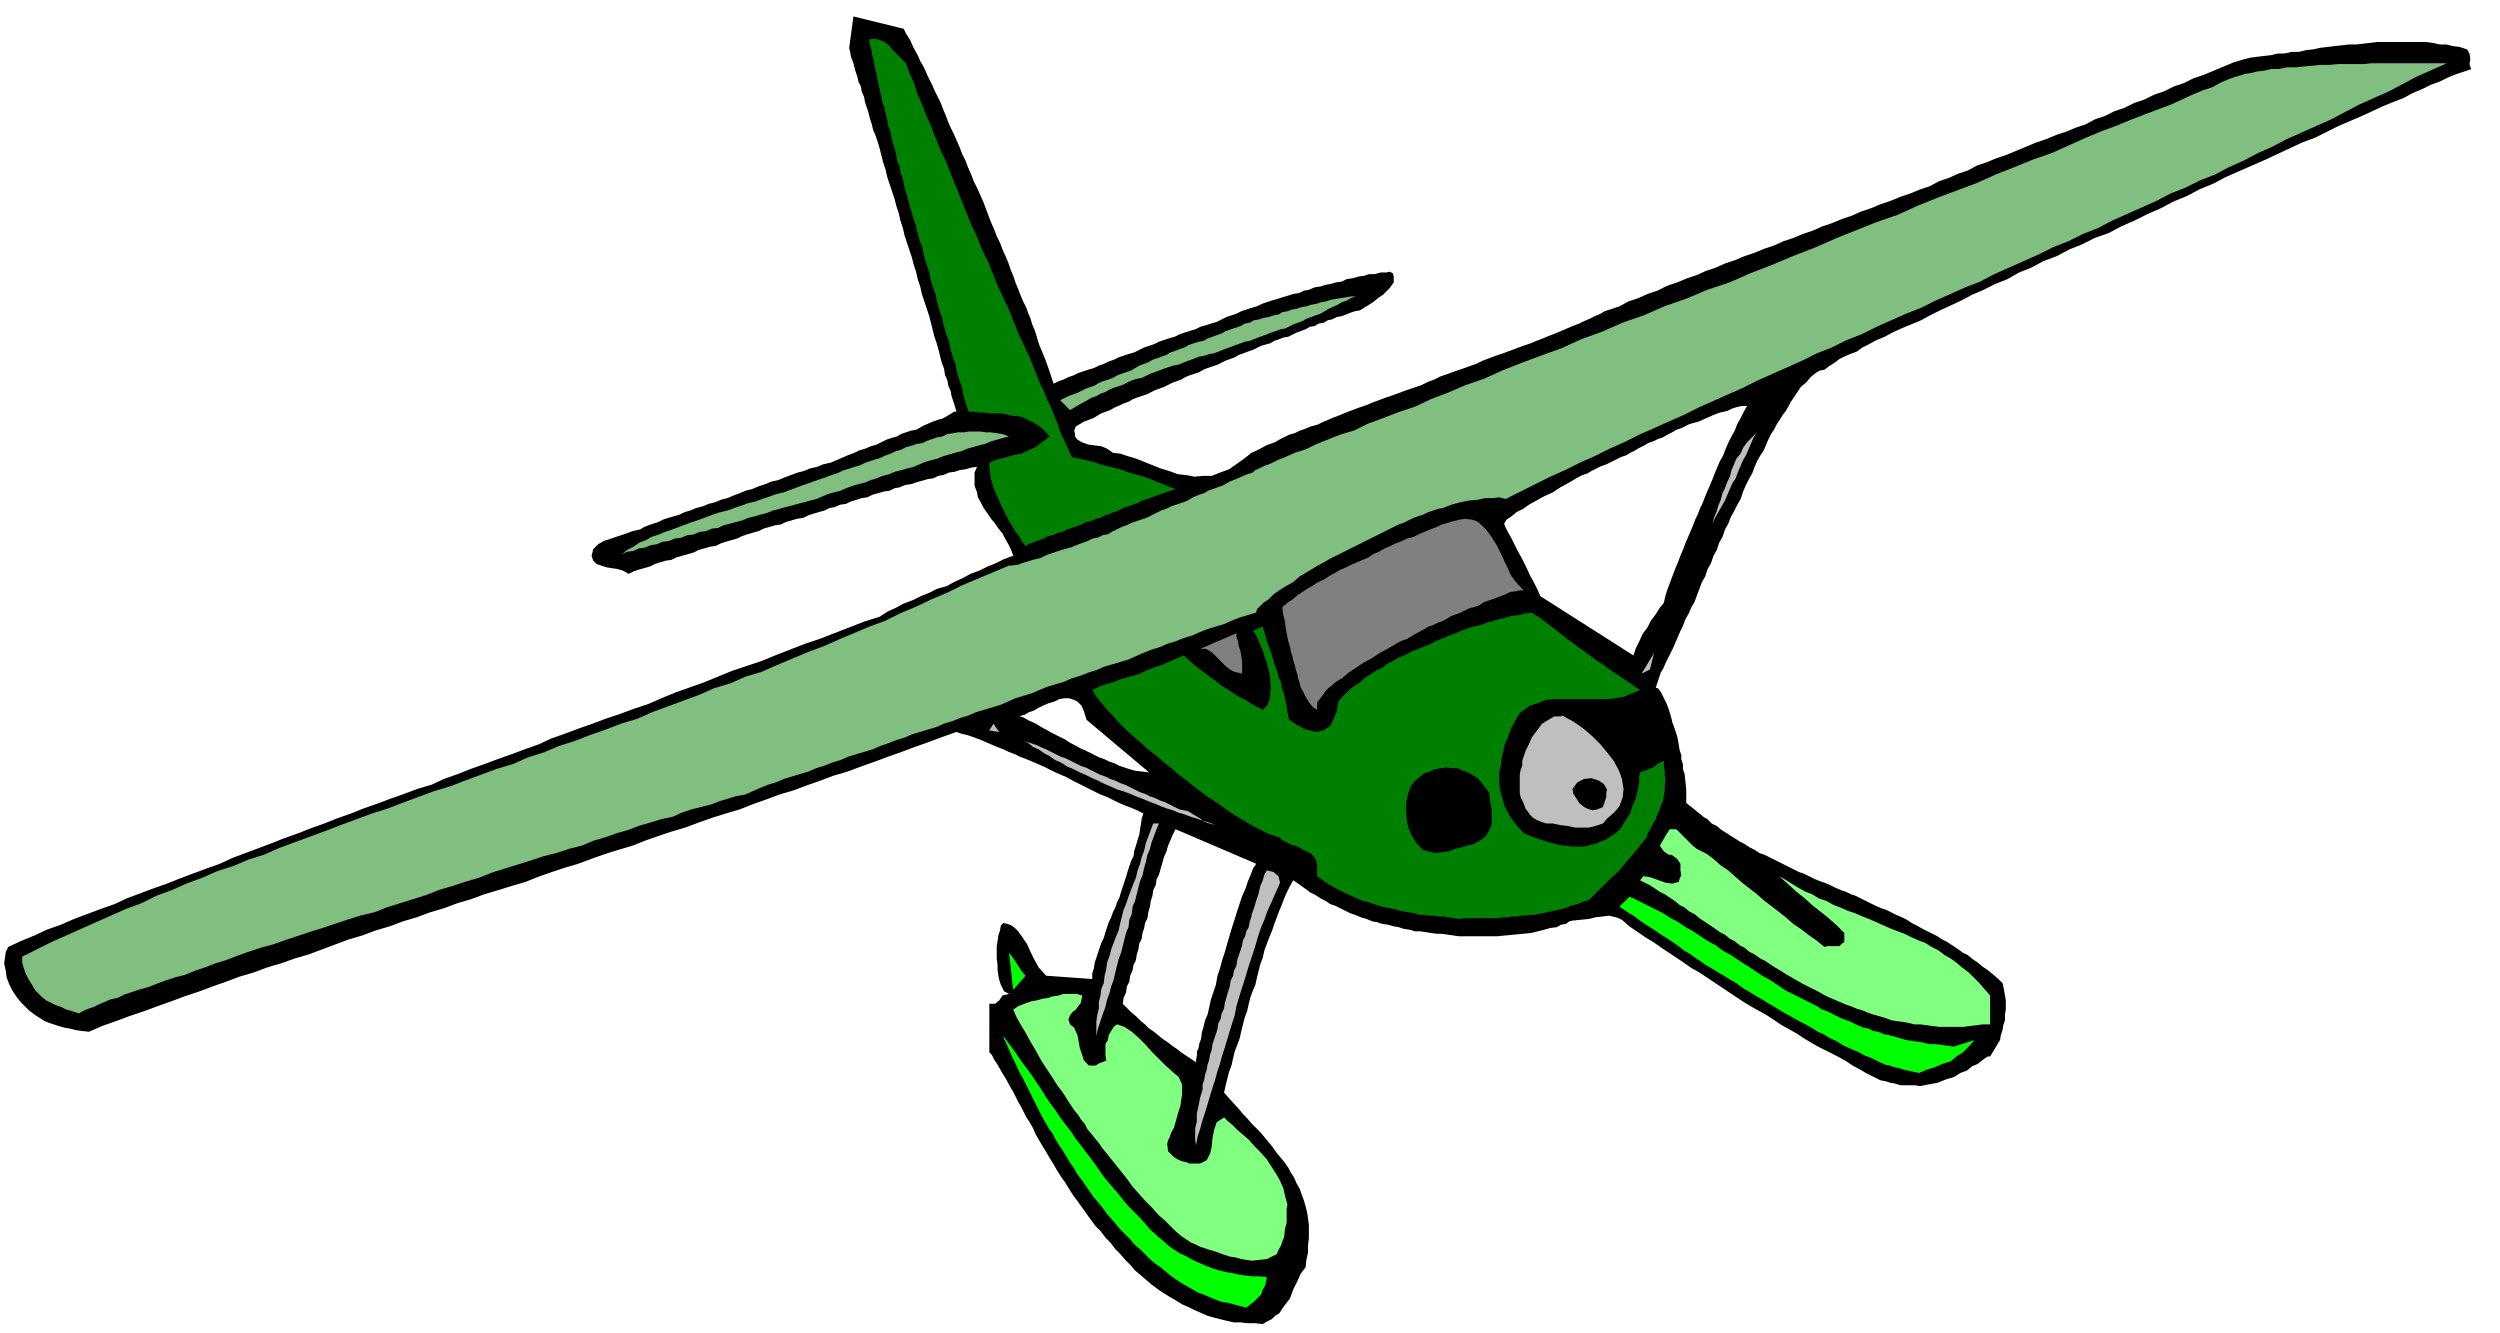 <svg xmlns="http://www.w3.org/2000/svg" fill-rule="evenodd" height="261.545" preserveAspectRatio="none" stroke-linecap="round" viewBox="0 0 3035 1619" width="490.455"><style>.brush1{fill:#000}.pen1{stroke:none}.brush2{fill:green}.brush4{fill:#bfbfbf}.brush5{fill:gray}.brush6{fill:#80ff80}.brush7{fill:#0f0}</style><path class="pen1 brush1" d="m2215 449 5-4 8-5 5-4 6-3 7-3 8-3 7-5 8-4 9-5 10-4 9-5 11-5 12-5 12-5 11-6 12-6 13-6 13-6 13-7 14-6 14-7 15-6 14-8 15-6 15-8 16-6 15-8 15-6 16-8 17-6 15-8 16-7 16-8 16-7 15-8 17-7 15-8 17-7 15-8 16-7 16-7 16-7 15-7 15-7 15-7 16-6 14-7 14-7 14-6 14-6 13-6 13-6 12-5 13-5 11-6 12-5 10-5 11-4 10-5 10-4 9-3 9-3-2-6 1-6-1-7-3-5-9-3-8-1-8-2h-8l-9-2-8-1h-59l-8 1-9 1-8 1h-9l-9 1-9 1-8 1-9 1-9 2-9 1-8 2h-9l-9 2h-8l-8 2-9 1-8 1-8 1-8 2-13 4-12 5-12 5-12 5-12 4-12 6-12 4-12 6-12 4-12 6-12 4-12 6-12 4-12 6-12 4-11 6-12 4-12 5-12 4-12 5-12 4-12 5-12 5-12 5-12 4-12 5-12 4-11 6-12 4-11 5-12 4-11 6-12 4-12 5-12 4-12 5-12 4-12 5-12 4-11 5-12 4-12 5-12 4-11 5-12 4-12 5-12 4-11 5-12 4-12 5-12 4-12 5-12 4-11 5-12 4-11 5-12 4-12 5-12 4-12 6-12 4-11 5-12 4-11 6-6 2-6 2-6 2-5 3-7 3-6 3-7 3-6 3-8 3-7 3-7 3-7 3-8 3-7 3-8 3-7 3-9 3-8 3-8 3-8 3-9 3-8 3-8 3-8 4-9 3-8 3-9 3-8 3-9 3-8 4-8 3-8 4-9 3-9 3-8 3-8 3-9 3-8 3-8 3-7 3-9 3-8 3-8 3-7 3-8 3-7 3-7 3-6 3-8 2-7 3-6 2-6 3-7 2-6 3-6 3-5 3-11 4-9 5-9 4-6 5-11 8-10 7-11 4-10 4h-11l-10 1-10-2-10-1-11-4-10-3-10-4-10-4-10-4-10-3-9-3-9-1-7-5-7-3-8-1-8-1-8-3-5-3-3-4v-3l-1-4 2-5 10-6 11-4 10-6 11-4 5-3 5-2 6-3 6-2 5-3 5-2 6-2 6-2 10-5 11-4 10-5 11-4 5-3 5-2 6-2 6-2 5-3 5-2 6-2 6-2 10-5 11-4 5-3 6-2 5-2 6-2 10-5 11-3 5-3 6-2 5-2 6-1 10-5 11-4 5-3 6-1 5-3 6-1 5-3 5-1 6-3 6-1 5-2 5-2 6-2 6-1 8-5 8-5 6-5 6-4 8-8 5-7v-7l-1-4-4-2-4 1h-7l-7 2h-7l-6 2-7 1-7 2-7 1-6 3-7 1-7 2-6 1-6 2-7 1-7 3-6 1-6 3-7 1-6 2-7 2-6 2-7 2-6 2-6 2-6 3-7 2-6 2-6 2-6 3-6 2-6 2-6 3-6 3-7 2-6 2-7 2-6 3-7 2-6 2-6 2-6 3-7 2-6 2-6 2-6 3-6 2-6 2-6 3-6 3-7 2-6 2-6 2-6 3-6 2-6 3-6 2-6 3-7 2-6 2-6 2-6 3-6 2-6 3-6 2-6 3-3-9-3-9-4-11-4-10-3-7-2-6-2-7-2-6-3-7-2-7-3-7-2-6-4-8-3-7-3-8-3-7-3-9-3-7-3-9-3-7-4-9-3-8-4-8-3-8-4-9-3-8-3-8-3-8-4-9-4-9-4-8-3-8-4-9-3-8-4-8-3-8-4-9-3-7-4-8-3-7-3-8-3-7-3-8-3-6-4-8-3-7-3-6-3-6-3-7-3-6-3-5-2-5-6-11-4-9-5-8-3-6-61-15-5 37v2l1 4 1 6 3 8 2 8 3 9 1 5 3 6 1 6 3 7 1 6 2 6 2 6 2 8 2 6 2 8 3 7 3 9 2 7 2 8 2 8 3 9 2 9 3 9 3 9 3 9 2 8 3 9 2 9 3 9 2 9 3 9 3 9 3 9 2 8 3 9 2 9 3 9 2 9 3 9 3 9 3 9 2 8 2 8 2 8 3 9 2 7 2 8 2 8 3 8 1 7 3 7 1 6 3 7 1 6 2 6 2 6 2 7h-3l-3 2-5 3-5 3-7 2-8 3-9 4-9 5-6 1-6 2-6 2-5 3-7 2-6 2-6 3-6 3-7 2-7 3-7 2-6 3-8 3-7 3-7 3-7 3-9 2-7 3-9 2-7 3-8 2-8 3-8 3-7 3-9 2-7 3-9 3-7 3-8 2-7 3-8 3-7 3-8 2-7 3-8 2-7 3-8 2-7 3-7 2-6 3-7 2-7 2-6 2-6 3-6 2-6 2-5 2-5 3-9 2-8 3-9 3-9 3-9 3-7 4-6 6-2 8 2 6 4 4 6 2 6 2 6 1 7 1 7 2 7 4 6-3 6-2 7-2 7-2 6-3 6-2 7-2 7-1 6-3 7-2 7-2 7-2 6-3 7-2 7-2 7-1 6-3 6-2 7-2 7-2 6-3 6-2 7-2 7-2 6-3 7-2 7-2 7-1 6-3 7-2 7-2 7-1 6-3 6-2 7-2 7-2 6-3 6-1 7-3 7-1 6-3 7-2 6-2 7-1 6-3 7-2 7-2 7-1 6-3 6-1 7-3 7-1 6-2 7-2 7-2 7-1 6-3 6-1 7-3 7-1 6-2 7-1 7-2 7-1-3 7v16l3 8 1 6 4 7 3 6 5 7 4 6 5 6 4 6 5 6 3 6 4 7 3 6 3 8-11 4-10 5-10 4-10 5-11 4-9 5-11 5-9 5-11 3-10 5-10 4-10 5-11 4-9 5-11 5-9 6-19 6-18 7-18 7-18 7-18 6-18 7-18 7-17 7-18 6-18 6-17 7-17 7-17 6-17 6-17 7-16 7-18 6-16 6-18 6-16 6-17 6-16 6-17 6-15 7-17 6-16 6-17 6-16 6-17 6-15 6-17 6-15 7-17 5-16 6-17 6-16 6-17 6-15 6-17 6-15 6-17 6-15 6-17 6-15 6-16 6-16 6-16 6-15 7-17 6-16 6-16 6-15 6-17 6-16 6-16 6-15 7-17 6-16 6-16 6-16 7-17 6-15 7-17 7-15 7-3 6-1 7-1 7 2 9 1 8 3 8 4 8 6 9 6 7 8 8 8 6 11 7 5 2 6 2 6 2 7 2 6 1 8 2 7 1 9 1 16-7 17-6 16-6 18-6 16-6 17-6 16-6 18-6 16-6 17-6 16-6 17-5 16-6 17-5 17-6 17-5 16-6 16-6 16-6 17-5 16-6 17-5 16-6 17-5 16-6 17-5 16-6 17-5 16-6 17-5 16-5 17-5 15-6 17-6 15-5 17-5 16-6 17-6 16-5 17-5 15-6 17-6 15-5 17-5 16-6 17-6 16-5 17-5 15-6 17-6 16-6 17-5 16-6 17-6 16-6 17-5 16-6 17-6 16-6 17-6 16-6 17-6 16-6 17-6 6 2 8 2 6 2 8 3 7 3 7 3 7 3 8 3 6 3 8 3 6 3 8 3 7 3 7 3 7 3 8 4 6 3 7 3 7 3 7 4 6 3 8 4 6 3 8 4 6 3 8 3 6 3 8 4 7 3 8 3 7 3 8 4-2 6-1 7-1 6-1 7-2 6-2 7-2 6-1 7-3 6-2 6-2 6-2 7-2 6-2 6-2 6-2 7-3 6-2 6-3 6-2 6-3 6-2 6-2 6-2 7-3 6-2 6-2 6-2 6-2 6-1 7-2 6v7l-56-4-9-10-5-9-5-10-4-9-6-9-5-7-4-4-4-3-5-2-5-1-3 3-1 6-2 6-1 7-1 6v15l1 8v6l1 7 1 5 2 6 4 8 6 3-8 2-4 6-5 4h-7v59l3 3 3 6 4 6 5 9 5 8 6 11 3 5 3 6 3 6 4 7 3 6 3 6 4 6 4 7 3 7 4 7 4 7 5 8 4 7 5 8 4 7 5 8 5 7 5 8 5 8 6 8 5 7 5 7 5 7 6 8 6 6 6 8 6 6 6 8 6 6 6 7 6 6 6 7 6 5 7 6 7 6 8 6 6 4 8 5 7 4 8 5 7 3 8 4 7 3 9 4 7 2 8 2 8 2 9 2h8l9 1h9l9 1 5-3 6-3 4-4 5-3 6-9 7-9 4-11 5-10 4-9 6-8 1-9 2-9v-9l1-8v-16l-1-8-1-7-2-8-2-7-3-8-2-6-4-7-3-7-4-6-3-6-5-7-5-6-5-6-4-6-5-6-5-6-5-6-5-5-6-6-5-6-5-5-4-5-10-11-9-10 2-9 2-8 2-8 3-8 2-9 2-8 3-8 3-8 2-9 2-8 2-8 3-8 2-9 2-8 3-8 3-7 2-9 2-8 2-8 3-8 2-9 3-8 3-8 3-7 3-9 3-8 3-8 3-7 3-8 3-7 4-8 4-7 10 7 11 8 6 3 6 4 6 3 6 4 6 2 6 3 6 3 6 3 6 2 7 3 7 2 7 3 6 1 6 2 7 1 7 2 6 1 6 2 7 1 7 2h6l7 1 6 1 7 1h6l7 1 7 1 7 1h47l10-1 11-1 10-1 10-1 8-2 8-2 7-2 8-1 5-3 6-1 4-3 4-1 10-1 10-1 8-2 9-1 7-1 9 2 7 3 9 8 9 6 10 7 10 6 10 7 9 6 9 6 9 6 10 7 9 5 9 6 9 6 9 6 9 6 9 6 9 6 10 6 9 5 9 5 9 6 9 6 9 5 9 5 9 6 10 6 9 5 10 5 10 5 11 6 9 6 11 6 5 3 6 3 6 3 6 3 6 1 6 2 6 1 6 2h18l6 1 10-2 11-2 10-4 10-3 8-5 8-3 6-5 7-3 5-4 4-3 3-2h3l6-10 6-10 1-6 2-6 1-6 2-6v-7l1-6v-11l-1-6-1-6-1-5-1-4-6-6-6-5-6-5-6-4-6-5-6-4-6-5-6-3-7-5-6-4-6-4-6-3-6-4-6-3-6-3-6-3-7-4-6-3-6-4-6-3-7-3-6-3-6-3-6-2-7-3-6-3-6-3-6-3-6-3-6-2-6-3-6-2-7-3-6-3-7-3-6-2-7-3-6-3-6-3-6-2-6-3-6-3-6-3-6-3-6-3-6-3-6-3-6-2-6-4-6-3-6-4-6-3-6-4-5-3-6-4-5-3-6-5-6-3-5-5-5-3-11-9-10-8v-16l-1-10-1-9-2-6v-6l-2-6v-5l-2-6-1-6-1-6-1-5-2-6-2-6-2-5-1-5-3-10-3-8-4-8-3-6-3-4-3-1 2-6 2-6 2-6 3-5 3-7 3-6 3-6 3-6 3-7 3-7 3-7 3-6 3-8 4-7 3-7 4-7 3-8 3-8 3-8 4-7 3-9 4-7 3-9 4-7 3-9 4-7 3-9 4-7 3-8 4-7 4-8 4-7 3-9 3-7 4-8 4-7 3-8 3-7 4-7 4-6 3-7 3-7 3-6 4-6 3-6 4-6 3-5 4-5 6-11 6-9 6-9 7-6 5-6 6-5 5-3 6-1zm-977 421 2-1 4-1 5-3 6-2 5-3 6-3 7-3 7-2 6-3 6-1h6l6 2 4 2 5 5 3 7 3 10 76 64-8-1-9-1-10-3-9-3-6-3-6-2-6-3-6-2-6-3-6-3-6-3-5-2-7-4-6-3-6-4-6-3-6-3-6-3-5-3-4-2-10-6-7-3-7-4-4-1zm214 420-6-4-6-4-6-4-5-4-6-4-5-4-6-4-5-4-6-5-6-4-5-5-5-4-6-6-6-5-5-5-5-5 1-7 3-7 1-7 3-6 1-7 3-7 1-6 3-6 1-7 2-6 1-7 3-6 1-7 2-6 1-6 3-6 1-7 2-7 1-7 2-6 1-7 3-6 1-7 3-6 2-7 2-7 2-7 3-7 2-7 3-7 3-7 3-6 98 42-4 6-3 8-3 7-3 9-4 9-3 9-3 9-3 10-3 9-3 10-3 10-3 11-3 9-3 11-3 9-2 11-3 9-3 9-2 9-2 9-3 7-2 8-2 7-1 8-2 5-1 6-2 4v5l-1 5v3zm568-558-5 6-5 8-6 8-4 8-6 8-4 9-4 8-3 9-113-72-3-7-3-6-3-6-3-5-5-11-5-10-6-11-5-10-3-6-3-5-3-6-2-5 3-5 6-4 6-5 8-4 7-5 9-5 9-5 11-5 9-6 11-6 5-3 5-3 6-3 6-2 5-3 6-3 6-3 6-2 6-3 6-3 6-3 6-2 5-3 6-3 5-3 6-3 5-3 6-2 6-3 6-2 5-3 6-3 5-3 6-2 10-5 11-3 9-4 9-4 8-3 9-2 6-3 7-2 5-1h6l-4 7-4 8-4 7-3 8-4 7-4 8-3 7-3 8-4 7-3 7-3 7-3 8-3 7-3 7-3 7-3 8-3 6-3 8-3 6-3 8-3 7-3 7-3 7-3 8-3 7-3 8-3 7-3 8-3 8-3 8-3 9-2 9z"/><path class="pen1 brush2" d="m1100 77 2 6 3 8 3 6 3 8 2 7 3 7 3 7 3 8 3 7 3 7 3 7 3 8 3 7 3 8 3 7 4 8 3 7 3 8 3 7 3 8 3 7 3 8 3 7 3 8 3 7 3 8 3 7 4 8 3 7 3 8 3 7 4 8 3 6 3 8 3 7 3 8 3 7 4 8 3 7 4 8 3 7 3 8 3 7 3 8 3 7 4 8 3 7 4 8 3 7 3 8 3 7 3 8 3 7 4 8 3 8 4 8 3 7 3 8 3 7 3 9 3 7 4 8 3 7 4 9 9 2 9 2 8 2 9 3 8 2 8 2 8 2 8 3 7 2 7 2 7 2 8 3 7 3 8 3 7 3 8 3-6 2-6 2-6 2-5 2-6 2-6 2-6 2-5 3-6 2-6 2-6 2-5 3-6 2-5 2-6 2-5 3-6 1-6 3-6 1-5 3-6 2-6 2-6 2-5 3-6 1-6 3-6 1-5 3-6 2-5 2-6 2-5 3-5-6-3-6-5-6-3-6-4-6-3-6-3-6-3-6-3-7-3-6-3-7-2-6-2-7-1-7-1-7v-6l9-4 9-2 10-3 10-2 9-4 9-4 8-6 9-7-5-6-4-4-6-4-5-3-6-3-6-3-7-2h-6l-8-2-6-1h-14l-7-1h-6l-6-1h-6l-3-8-2-7-2-7-1-7-3-8-2-6-2-8-1-6-3-8-2-7-2-7-1-7-3-7-2-7-2-7-1-6-3-8-2-7-2-7-1-7-3-8-2-6-2-8-1-6-3-8-2-7-2-7-1-7-3-7-2-7-2-7-1-6-3-8-2-7-2-7-2-7-2-8-2-6-2-8-1-6-3-8-1-7-3-7-1-7-2-8-2-6-2-8-1-6-3-8-1-7-2-7-1-7-3-7-1-7-2-7-1-6-2-8-1-7-2-7-1-7-2-7-1-7-2-7-1-6 7-1 7 2 5 2 6 5 4 5 5 5 5 5 6 6z"/><path class="pen1" d="m2970 77-18 8-18 8-17 9-17 9-18 8-18 8-17 9-17 9-18 8-18 8-18 8-17 9-18 8-17 9-18 8-17 9-18 7-18 9-18 7-17 9-18 8-18 8-18 8-17 9-18 7-18 9-18 7-18 9-18 8-18 8-18 8-17 9-18 7-18 8-18 8-18 9-18 7-18 8-18 8-18 9-18 7-18 9-18 7-18 9-18 8-18 8-18 8-18 9-18 8-18 8-18 8-18 9-18 8-18 8-18 8-18 9-18 8-18 9-18 8-18 9-18 8-18 9-18 9-18 9-8-2-8 1h-9l-9 2-11 1-10 2-11 3-10 4-6 1-6 2-6 2-6 3-6 2-6 2-6 3-6 3-6 2-6 3-6 3-6 3-6 3-6 3-6 3-6 3-6 3-6 3-6 3-6 3-6 3-6 3-6 3-5 3-11 6-10 6-10 6-8 7-9 5-8 5-7 5-6 6-6 4-4 4-4 4-1 4-10 3-10 3-10 4-9 4-10 3-10 3-10 4-9 4-10 3-10 4-10 3-9 4-10 3-10 4-9 4-9 4-10 3-10 3-10 3-9 4-10 3-10 4-10 3-9 4-10 3-10 3-10 4-9 4-10 3-10 3-9 4-9 4-10 3-10 3-10 3-9 4-10 3-10 4-10 3-9 4-10 3-10 3-10 3-9 4-10 3-10 4-9 3-9 4-10 3-10 3-10 3-9 4-10 3-10 4-10 3-9 4-10 3-10 3-10 3-9 4-10 3-10 4-9 4-9 4-11 2-10 3-10 3-10 4-12 3-12 3-12 4-11 5-14 3-13 4-14 4-13 5-14 4-14 5-14 4-14 6-16 4-15 5-16 4-15 5-16 5-16 5-16 5-15 6-17 5-15 5-17 5-15 6-16 5-16 5-16 5-15 6-17 4-16 5-15 5-15 5-16 5-15 5-15 5-14 5-15 4-15 5-14 5-13 5-13 4-13 5-12 4-12 5-12 3-12 4-11 4-10 4-11 3-9 3-9 3-8 4-9 2-7 3-7 3-6 3-6 2-5 2-4 2-3 2-9-3-7-2-6-3-6-2-6-3-6-3-5-4-3-3-5-5-3-5-3-5-3-5-3-6-2-6-2-7v-7l18-9 18-9 18-8 18-8 18-8 18-8 18-8 19-7 18-9 19-7 18-8 19-7 18-8 19-6 19-8 19-6 18-8 19-7 19-7 19-7 18-7 19-7 19-7 19-6 18-7 19-7 19-7 20-6 18-7 19-7 19-7 20-6 18-8 19-6 19-8 19-6 18-7 20-7 18-7 20-6 18-8 19-7 19-7 19-7 18-8 20-6 18-8 20-6 18-8 19-8 19-8 19-7 18-8 19-8 19-8 19-7 18-9 19-8 19-9 19-8 18-9 19-8 19-8 19-8h3l8-1 5-2 7-2 6-2 9-2 8-4 9-3 9-3 11-3 10-4 11-4 6-3 6-1 6-3 6-1 5-3 6-3 6-3 6-2 6-3 6-2 6-2 6-2 6-3 6-3 6-3 6-2 6-3 6-2 6-2 6-2 5-3 6-3 5-2 6-2 5-3 6-2 5-2 6-2 9-5 10-4 9-4 9-3 3-3 5-2 6-3 8-3 8-4 10-4 11-5 13-4 12-6 15-6 15-6 17-5 16-8 19-7 18-7 21-7 19-9 21-8 21-9 23-8 22-10 23-9 24-9 25-9 24-11 25-9 25-11 26-9 25-11 26-9 26-11 27-9 25-11 26-10 26-11 26-10 25-11 25-10 25-10 26-9 24-11 25-10 24-9 24-9 22-10 23-9 22-9 23-8 20-9 20-9 19-8 19-7 17-7 18-7 16-6 16-6 13-6 13-6 12-5 12-4 9-5 9-4 8-3 7-2 6-2 7-1 8-2 9-1 8-2h9l10-2h11l9-1 11-1 10-1h11l10-1h32l9-1h91zM1646 360l-6 2-5 3-6 2-5 3-11 5-10 6-6 2-5 2-6 2-5 3-11 4-10 5-6 1-5 2-6 2-5 2-11 4-10 4-6 1-5 2-6 2-5 2-11 4-10 4-6 1-6 2-6 1-5 2-11 4-10 4-6 1-6 2-6 2-5 2-11 4-10 5-6 1-6 2-5 2-5 3-6 2-6 2-5 2-5 3-6 2-5 3-6 2-5 3-11 6-10 6-12-12 10-5 11-4 10-5 11-4 5-3 5-2 6-2 6-2 5-3 5-2 6-2 6-2 10-6 11-4 5-3 6-2 5-2 6-2 5-3 6-2 5-2 6-2 5-3 6-2 6-2 6-1 5-3 6-2 5-2 6-2 5-3 6-2 6-2 6-2 5-3 6-1 5-3 6-1 6-2 6-1 6-2 6-1 5-3 6-1 5-2 6-1 6-2 6-1 6-2 6-1 6-2 6-1 6-2 6-1 6-1 6-1 6-1h6zm-421 170-8 2-7 2-7 2-7 3-8 2-7 2-7 2-7 3-8 2-7 2-7 2-7 3-8 2-7 2-7 3-7 3-8 2-7 2-8 2-7 3-8 2-7 3-7 2-7 3-8 2-7 2-8 3-7 3-8 2-7 2-7 3-7 3-8 2-7 2-8 2-7 2-8 2-7 2-8 2-7 3-8 2-7 2-8 2-7 3-8 2-7 2-8 2-6 3-8 1-7 3-8 1-7 3-8 1-7 3-8 1-7 3-8 1-7 3-7 1-7 3-8 1-6 3-8 1-6 3 6-5 8-4 7-5 8-3 7-4 9-3 7-3 9-3 8-3 8-3 8-3 9-3 8-3 8-3 9-3 9-2 8-3 9-3 8-3 9-2 8-3 9-3 8-3 9-2 8-3 8-3 8-3 9-3 8-3 9-3 8-3 9-3 6-3 7-2 6-2 7-2 6-3 6-2 6-2 7-2 6-3 6-2 6-3 7-2 6-3 7-2 6-2 7-1 6-3 6-2 6-2 6-1 6-3 7-1 6-1h7l6-1h14l7 1h6l7 1 7 1 8 3z" style="fill:#80bf80"/><path class="pen1 brush4" d="m2079 636 2-8 3-7 2-7 3-7 2-8 3-6 3-8 3-6 2-8 3-7 3-7 5-6 3-7 5-7 6-6 6-6-4 6-3 7-3 7-3 7-4 7-3 7-3 7-3 8-4 6-3 7-3 7-3 7-4 7-4 7-4 7-3 7z"/><path class="pen1 brush5" d="M1850 717h-5l-5 1-7 1-6 3-8 3-8 3-9 3-8 5-11 3-10 5-11 4-10 6-6 2-6 3-6 2-5 3-11 6-10 6-6 2-6 3-5 3-5 3-11 6-9 6-11 6-9 6-9 6-7 6-8 5-6 5-6 5-4 6-7 9v9l-5-3-4-5-4-6-4-8-3-5-1-5-2-6-1-5-2-6-1-5-2-6-1-5-2-6-1-6-2-6-1-5-2-10-1-9-2-8-1-6v-4l6-5 6-4 6-5 6-4 6-4 7-4 6-4 7-3 6-4 7-4 7-4 7-3 6-3 7-3 7-3 7-3 6-4 7-3 7-4 7-3 6-3 8-3 6-3 8-2 6-3 7-3 7-3 8-3 6-3 7-2 7-2 8-2 7-1 8 1 6 2 6 5 4 4 5 6 4 6 5 8 3 6 4 8 3 7 4 8 3 7 5 7 5 6 6 6z"/><path class="pen1 brush2" d="m1991 838-10 4-9 4-11 2-10 1h-65l-10 1-9 4-10 3-8 6-4 3-3 5-3 5-3 6-1 1-1 3-2 5-2 6-3 6-2 9-2 8-1 10-2 9v10l1 10 3 11 3 10 6 11 7 10 10 11 10 4 11 4 10 3 11 3 8 1 9 1h16l6-2 6-1 6-3 6-2 9-6 9-7 6-10 6-9 3-10 4-9 2-9 2-9v-8l1-5 8-3 8-3 6-5 7-3v6l1 6v6l1 6-1 6v6l-1 6-1 6-2 5-2 6-3 6-2 6-3 5-3 6-3 5-2 6-8 10-8 10-9 10-9 11-9 8-9 9-9 9-9 9-7 2-7 3-8 2-7 3-9 2-9 2-10 2-9 2h-6l-5 1h-6l-5 1h-6l-5 1h-6l-5 1h-42l-5 1-7-1-6-1-6-1h-6l-6-1h-6l-6-1h-6l-6-2-6-1-6-1-6-1-6-2-5-1-6-1-5-1-6-2-6-2-6-2-5-1-11-5-9-4-10-5-9-5-9-6-7-5v-12l-1-6-1-3-6-7-7-3-9-5-9-3-8-4-5-4-6-2-6-2-6-3-6-3-8-4-7-4-8-5-7-4-9-6-8-6-9-6-8-5-9-7-9-7-9-7-8-6-9-8-9-7-9-8-8-6-9-8-8-7-8-7-6-6-7-7-6-7-6-6-5-6-9-11-5-8 6-3 7-3 7-2 7-2 7-3 7-2 7-2 8-2 6-3 7-3 7-3 7-2 7-3 7-3 7-3 7-3 10 9 11 9 6 4 6 5 6 4 6 5 5 3 6 4 6 4 7 4 6 3 6 4 7 4 8 4 6-6 3-9v-6l1-6-1-7v-7l-2-8-2-8-3-8-2-7-3-7-3-7-3-6-3-4 12-5 2 7 2 7 2 7 3 7 2 6 2 7 2 7 3 7 1 6 3 6 1 7 3 8 1 6 2 8 1 8 2 9 9 6 9 5 7 2 7 2 5-1 5-1 4-3 4-2 4-9 4-9 1-9 2-5 6-6 6-6 6-5 7-4 6-6 7-4 7-5 7-3 6-5 8-4 7-4 8-3 7-4 8-3 7-3 8-3 7-4 8-3 7-3 8-3 7-3 8-3 7-2 9-2 7-3 8-2 7-2 8-2 7-2 9-1 7-2 9-1 4 3 5 3 8 6 8 6 9 7 5 4 5 4 6 4 6 5 5 3 6 5 5 3 6 5 5 3 6 4 5 4 6 4 9 6 9 6 7 5 6 4z"/><path class="pen1 brush5" d="m1508 818-9-2-6-3-6-5-5-5-6-6-5-5-7-4h-7l44-19v4l2 6 1 6 2 6 1 6 1 7v14z"/><path class="pen1 brush4" d="m1993 818 15-25-5 20-10 5zm-47 182-9 3-8 2h-17l-9-2-9-1-9-2h-8l-6-2-5-2-5-3-3-3-6-8-3-8-3-6-1-5v-22l1-6 2-5v-6l2-6 2-6 3-6 5-11 6-8 6-8 8-5 7-4h8l2-1 5 3 6 3 9 6 8 6 9 8 9 9 9 11 7 9 6 11 2 5 2 6 1 6 1 6-1 10-4 11-4 5-5 5-6 5-5 6zm-745-113 5-8 7 10-12-2zm231 96 10 2 10 6 5 3 5 4 6 2 8 2-8-3-7-2-8-3-7-2-8-3-7-2-7-3-7-2-8-3-7-3-8-3-7-3-8-3-7-3-8-3-7-2-9-4-7-3-8-4-7-3-8-4-7-3-8-4-7-3-8-5-7-3-7-5-6-3-7-5-7-3-6-5-6-3 5 2 6 2 6 2 6 3 5 2 6 3 6 3 6 3 6 2 6 3 6 3 6 3 6 2 6 3 6 3 6 3 6 2 6 3 6 2 6 3 6 2 6 3 6 3 6 3 6 2 6 3 6 2 6 3 6 2 6 3 6 3 6 3z"/><path class="pen1 brush1" d="m1808 963 1 10 2 10v18l-3 7-4 7-6 5-9 5-8 2-7 2-8 2-7 3-9 1-8 1-8-2-7-2-8-9-5-8-4-9-2-9-1-11v-10l2-10 3-10 5-7 6-5 6-5 7-2 6-3 7-1 7-1 8 1h6l6 3 6 2 7 4 5 3 5 6 4 5 5 7zm138 17-7 3-6 1-6-2-4-2-6-5-3-5-4-6-1-6 6-8 8-4 9-1 9 3 6 4 4 7-1 4v5l-2 6-2 6z"/><path class="pen1 brush4" d="m1407 1000-3 7-3 8-3 8-2 8-3 7-2 9-2 7-2 9-3 7-2 8-2 8-2 8-3 7-1 9-3 7-1 9-3 7-2 8-2 8-2 8-3 8-2 8-2 8-2 9-3 8-2 8-3 8-2 9-3 8-3 9-3 9-2 9v-17l1-8 2-8v-8l2-8 1-8 3-7 1-9 2-8 1-8 3-8 2-8 3-8 3-8 3-7 2-9 2-8 2-8 3-7 3-9 3-8 3-8 3-7 2-9 3-8 2-8 3-8 2-9 3-8 3-8 3-8h7z"/><path class="pen1 brush6" d="m2072 1037 8 6 9 8 9 6 9 8 8 7 9 7 9 7 9 8 8 6 9 7 9 7 9 8 9 6 9 7 10 7 10 8 3-1h15l3-3 3-2v-11l-10-10-9-8-10-8-9-7-10-9-10-8-11-10-10-9 7 4 8 5 8 5 9 5 8 3 8 5 9 3 9 5 8 3 9 4 9 3 9 4 8 3 9 4 9 4 9 4 8 3 8 3 8 4 9 4 8 3 8 5 8 4 8 6 7 4 7 5 7 6 8 6 6 6 7 7 6 7 7 8v35h-9l-7 1-9 1-7 1h-30l-8-1-7-1-8-1h-7l-8-2-6-1-8-1-6-1-8-3-7-2-7-2-6-2-7-3-7-2-7-3-6-2-7-3-7-3-7-3-6-3-7-4-6-3-6-3-6-3-7-4-7-4-7-4-6-4-7-4-6-4-6-4-6-3-7-5-6-3-6-5-6-3-6-5-6-3-6-5-6-3-7-5-6-4-6-4-6-4-6-5-6-3-6-5-6-3-6-5-6-4-6-4-6-3-6-4-6-4-6-3-6-3 4-5 7 1 9 3 11 4 8 1 8-2 1-4 2-4-1-6v-8l-4-6-4-3-3-2h-3l-6-4-5-7 4-7 4-7 4-6h8l7 7 9 9 4 4 5 4 6 3 6 3z"/><path class="pen1 brush4" d="m1550 1081-4 9-4 9-4 9-3 9-4 9-3 9-3 10-3 10-3 9-3 9-3 10-3 10-3 9-3 10-3 10-2 11-3 9-3 10-3 10-3 10-3 9-3 11-3 9-3 11-3 9-3 10-3 10-3 10-3 9-3 11-3 9-2 11-1-7v-14l2-8v-10l2-9 2-10 3-10v-6l2-6 1-6 2-6 1-6 2-6 1-6 2-6 1-7 2-6 2-6 2-6 1-7 3-6 1-6 3-6 1-7 2-7 2-7 2-6 1-7 3-6 1-6 3-6 1-7 2-6 2-6 2-6 1-6 3-6 1-5 3-5 1-6 2-6 1-5 2-5 3-10 3-9 2-9 3-7 2-7 3-5 8 2 6 5 2 8-4 9z"/><path class="pen1 brush7" d="m2372 1271 25-8-7 8-7 7-8 5-7 6-10 3-9 4-10 3-9 4-10-2-9-2-6-2-5-1-6-2-5-1-7-3-6-3-6-3-6-2-7-4-7-3-7-3-6-3-8-5-7-3-8-5-7-3-8-5-7-4-8-4-7-4-9-5-7-4-8-5-7-4-8-5-7-4-8-5-7-4-8-6-7-4-8-5-7-4-8-5-7-4-7-5-6-4-7-5-7-4-6-5-6-4-6-4-6-4-5-3-4-3-11-7-9-6-8-6-5-3-6-4-3-2-3-2 12-12 5 2 6 3 6 3 6 3 6 3 6 3 6 3 6 4 5 3 6 3 6 4 6 4 6 3 6 4 6 4 6 4 5 3 6 3 5 4 6 4 6 3 6 4 6 4 6 4 5 3 6 4 6 4 6 4 6 3 6 4 6 4 6 4 5 3 6 3 6 3 6 3 6 3 6 3 6 3 6 4 6 2 6 3 6 3 6 3 6 2 7 3 6 3 7 3 6 1 6 3 6 1 7 3 6 1 7 2 7 2 7 2 6 1 8 1 6 1 8 2h7l8 1 7 1 8 1zm-1127-86-15 17-5-45 4 5 6 9 5 8 5 6z"/><path class="pen1 brush6" d="m1314 1209-2 9-6 8-4 3-3 4-2 5 2 6 5 4 4 9 1 5 1 6 1 5 2 6 3 9 6 6h8l5-3 8-3-1-7v-13l3-5 1-6 3-5 3-5 4-3 9 3 9 6 8 7 9 9 7 8 9 9 8 8 10 9 6 5 4 9v12l-1 7-1 7-2 6-2 7-2 7-2 7-3 5-2 6-2 4-1 4 1 9 7 7 3 2 6 3 5 1 5 2h13l4-2 4-2 4-8 2-8 1-11 2-10 3-9 9-6 4 4 6 5 6 6 7 6 7 6 7 8 7 7 8 9 5 8 6 9 5 9 4 9 2 9 3 11-1 5v17l-2 7-1 10-2 5-2 6-3 5-2 5-6 3-6 3-9 1-9 1-7-1-6-1-7-2-7-1-9-3-8-3-10-3-9-3-6-3-5-2-6-4-6-4-7-6-6-6-7-7-7-6-8-9-8-8-8-9-8-9-8-11-8-10-8-10-8-10-5-6-4-6-5-6-4-5-5-6-3-6-5-6-3-5-5-6-4-6-4-6-3-5-4-6-4-5-4-6-3-5-4-6-4-6-4-6-3-5-6-11-6-10-6-11-6-10-5-9-4-9 6-4 10-4 6-2 6-1 7-2 7-1 6-2 7-1 6-2h16l7 2z"/><path class="pen1 brush7" d="m1420 1514 6 4 6 4 7 3 7 4 6 3 7 3 7 3 8 3 7 2 8 2 7 1 8 2 8 1 8 1h9l9 1-1 5-1 5-3 5-2 6-9 9-9 7-8-2-7-2-8-2-7-1-8-3-7-3-7-3-6-2-7-4-7-4-7-4-6-4-7-5-6-5-6-5-6-4-7-6-6-6-6-6-6-5-6-7-6-6-6-6-5-6-6-7-6-7-5-7-5-6-6-7-4-6-5-7-4-6-6-8-4-7-5-7-4-7-5-8-4-6-5-8-3-6-5-7-4-7-4-7-3-6-3-6-3-6-3-6-3-6-3-6-3-6-3-6-3-5-5-11-4-8-4-9-3-7-3-6-1-4 5 7 6 8 5 7 6 9 6 8 6 8 6 9 6 9 5 8 6 9 6 8 6 9 6 8 7 9 6 9 7 9 6 8 6 8 6 8 6 9 6 8 7 8 7 8 7 9 6 7 7 7 7 7 7 8 6 7 8 7 7 6 8 7z"/></svg>
